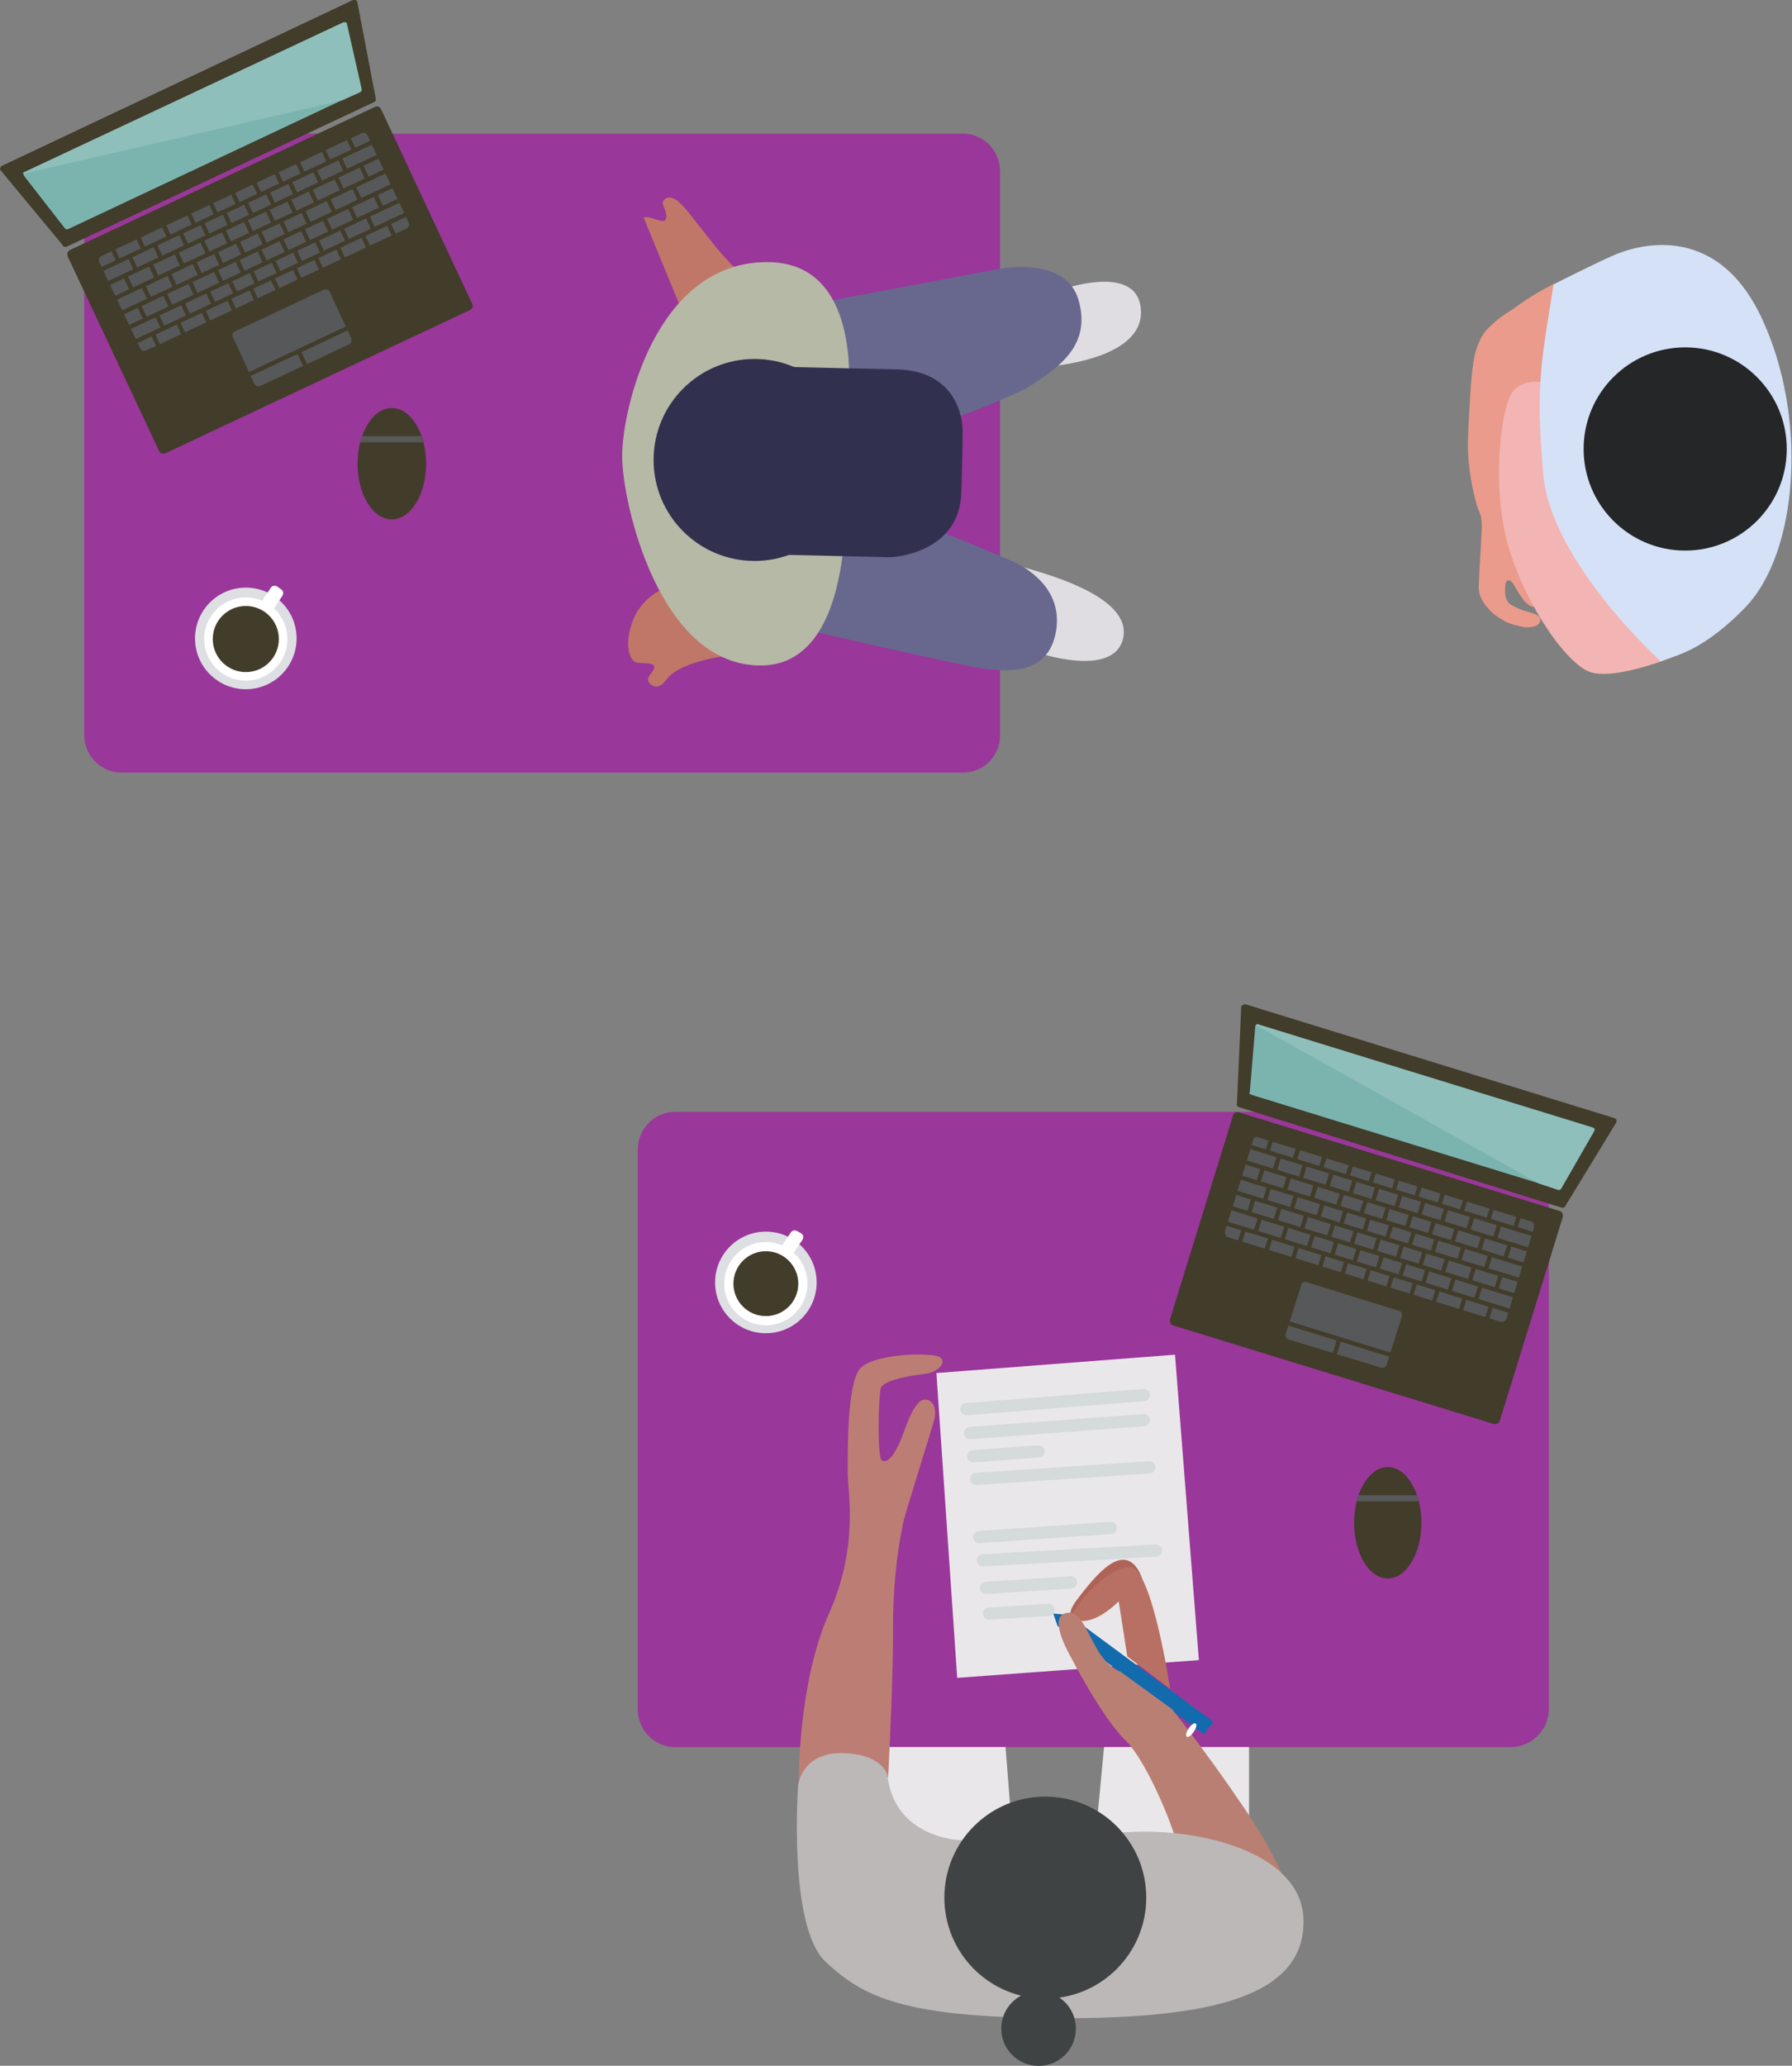 <?xml version="1.0" encoding="utf-8"?>
<!-- Generator: Adobe Illustrator 24.3.0, SVG Export Plug-In . SVG Version: 6.00 Build 0)  -->
<svg version="1.1" id="Ebene_1" xmlns="http://www.w3.org/2000/svg" xmlns:xlink="http://www.w3.org/1999/xlink" x="0px" y="0px"
	 viewBox="0 0 292.9 337.5" style="enable-background:new 0 0 292.9 337.5;" xml:space="preserve">
<rect x="0" y="0" width="292.9" height="337.5" fill="#808080" stroke="none"/>
<style type="text/css">
	.st0{fill:#9A379A;}
	.st1{fill:#DEDFE3;}
	.st2{fill:#FFFFFF;}
	.st3{fill:#423C2A;}
	.st4{fill:#565859;}
	.st5{fill:#7BB4AF;}
	.st6{fill:#8FBFBB;}
	.st7{fill:#EAE7EA;}
	.st8{fill:#BC7E74;}
	.st9{fill:#126BAC;}
	.st10{fill:#AF6358;}
	.st11{fill:#B87064;}
	.st12{fill:#BA7F73;}
	.st13{fill:#BCB8B8;}
	.st14{fill:#3F4344;}
	.st15{fill:none;stroke:#D5DADB;stroke-width:2;stroke-linecap:round;stroke-linejoin:round;}
	.st16{fill:#EA9B8B;}
	.st17{fill:#F3B5B3;}
	.st18{fill:#D5E1F7;}
	.st19{fill:#242627;}
	.st20{fill:#E0DDE2;}
	.st21{fill:#68688E;}
	.st22{fill:#C17767;}
	.st23{fill:#B6B9A5;}
	.st24{fill:#31314F;}
</style>
<g id="Gruppe_1398" transform="translate(-6157.346 2883.725)">
	<g id="Gruppe_1391" transform="translate(6261.598 -2702.08)">
		<path id="Pfad_1893" class="st0" d="M142.6,103.8H6.3c-3.4,0.1-6.2-2.6-6.3-6V6c0.1-3.4,2.9-6.1,6.3-6h136.3
			c3.4-0.1,6.2,2.6,6.3,6v91.8C148.8,101.1,146,103.8,142.6,103.8C142.6,103.8,142.6,103.8,142.6,103.8z"/>
	</g>
	<g id="Gruppe_1392" transform="translate(6274.225 -2682.704)">
		<circle id="Ellipse_503" class="st1" cx="8.3" cy="8.5" r="8.3"/>
		<circle id="Ellipse_504" class="st2" cx="8.3" cy="8.7" r="6.8"/>
		<circle id="Ellipse_505" class="st3" cx="8.3" cy="8.7" r="5.3"/>
		<path id="Pfad_1894" class="st2" d="M11.6,4.1L11,3.7c-0.3-0.2-0.4-0.6-0.2-1l1.6-2.4c0.2-0.3,0.6-0.4,1-0.2l0.7,0.4
			c0.3,0.2,0.4,0.6,0.2,1L12.6,4C12.4,4.3,12,4.3,11.6,4.1C11.7,4.1,11.7,4.1,11.6,4.1z"/>
	</g>
	<g id="Gruppe_1396" transform="translate(6348.581 -2719.646)">
		<g id="Gruppe_1394" transform="translate(0 17.566)">
			<path id="Pfad_1895" class="st3" d="M11.3,0.1l52.4,16.1c0.4,0.1,0.6,0.6,0.5,1L53.9,50.5c-0.1,0.4-0.6,0.6-1,0.5L0.5,34.9
				c-0.4-0.1-0.6-0.6-0.5-1L10.3,0.6C10.4,0.2,10.8-0.1,11.3,0.1C11.2,0,11.3,0.1,11.3,0.1z"/>
			<path id="Pfad_1896" class="st4" d="M14.5,4.2l44.5,13.7c0.4,0.1,0.6,0.6,0.5,1L55,33.8c-0.1,0.4-0.6,0.6-1,0.5L9.5,20.5
				c-0.4-0.1-0.6-0.6-0.5-1l4.6-14.9C13.7,4.2,14.1,4,14.5,4.2C14.5,4.2,14.5,4.2,14.5,4.2z"/>
			<g id="Gruppe_1393" transform="translate(18.413 27.807)">
				<path id="Pfad_1897" class="st4" d="M3.8,0L19,4.7c0.4,0.1,0.6,0.5,0.5,0.9l-2.5,7.9c-0.1,0.4-0.5,0.6-0.9,0.5L1,9.4
					C0.6,9.3,0.4,8.9,0.5,8.5l2.5-7.9C3,0.2,3.4-0.1,3.8,0C3.8,0,3.8,0,3.8,0z"/>
				
					<rect id="Rechteck_1911" x="8.9" y="-0.2" transform="matrix(0.295 -0.956 0.956 0.295 -2.397 15.405)" class="st3" width="0.7" height="19.1"/>
				
					<rect id="Rechteck_1912" x="7.3" y="10.4" transform="matrix(0.295 -0.956 0.956 0.295 -4.065 16.033)" class="st3" width="3" height="0.7"/>
			</g>
			
				<rect id="Rechteck_1913" x="32" y="0.4" transform="matrix(0.295 -0.956 0.956 0.295 -1.433 48.828)" class="st3" width="0.7" height="49.9"/>
			
				<rect id="Rechteck_1914" x="32.8" y="-2.1" transform="matrix(0.295 -0.956 0.956 0.295 1.513 47.812)" class="st3" width="0.7" height="49.9"/>
			
				<rect id="Rechteck_1915" x="33.6" y="-4.6" transform="matrix(0.295 -0.956 0.956 0.295 4.459 46.797)" class="st3" width="0.7" height="49.9"/>
			
				<rect id="Rechteck_1916" x="34.4" y="-7" transform="matrix(0.295 -0.956 0.956 0.295 7.342 45.804)" class="st3" width="0.7" height="49.9"/>
			
				<rect id="Rechteck_1917" x="35.1" y="-9.5" transform="matrix(0.295 -0.956 0.956 0.295 10.266 44.725)" class="st3" width="0.7" height="49.9"/>
			
				<rect id="Rechteck_1918" x="35.9" y="-12.1" transform="matrix(0.295 -0.956 0.956 0.295 13.212 43.71)" class="st3" width="0.7" height="49.9"/>
			
				<rect id="Rechteck_1919" x="10.5" y="20" transform="matrix(0.295 -0.956 0.956 0.295 -11.206 25.561)" class="st3" width="2.4" height="0.7"/>
			
				<rect id="Rechteck_1920" x="12" y="15.1" transform="matrix(0.295 -0.956 0.956 0.295 -5.399 23.489)" class="st3" width="2.4" height="0.7"/>
			
				<rect id="Rechteck_1921" x="13.6" y="10.1" transform="matrix(0.295 -0.956 0.956 0.295 0.43 21.481)" class="st3" width="2.4" height="0.7"/>
			
				<rect id="Rechteck_1922" x="15.1" y="5.1" transform="matrix(0.295 -0.956 0.956 0.295 6.237 19.41)" class="st3" width="2.4" height="0.7"/>
			
				<rect id="Rechteck_1923" x="16.2" y="8.2" transform="matrix(0.295 -0.956 0.956 0.295 4.127 22.644)" class="st3" width="2.4" height="0.7"/>
			
				<rect id="Rechteck_1924" x="14.6" y="13.1" transform="matrix(0.295 -0.956 0.956 0.295 -1.702 24.652)" class="st3" width="2.4" height="0.7"/>
			
				<rect id="Rechteck_1925" x="13.1" y="18.1" transform="matrix(0.295 -0.956 0.956 0.295 -7.509 26.723)" class="st3" width="2.4" height="0.7"/>
			
				<rect id="Rechteck_1926" x="14.8" y="21.4" transform="matrix(0.295 -0.956 0.956 0.295 -9.462 30.622)" class="st3" width="2.4" height="0.7"/>
			
				<rect id="Rechteck_1927" x="16.4" y="16.4" transform="matrix(0.295 -0.956 0.956 0.295 -3.632 28.613)" class="st3" width="2.4" height="0.7"/>
			
				<rect id="Rechteck_1928" x="17.9" y="11.4" transform="matrix(0.295 -0.956 0.956 0.295 2.237 26.519)" class="st3" width="2.4" height="0.7"/>
			
				<rect id="Rechteck_1929" x="19.4" y="6.5" transform="matrix(0.295 -0.956 0.956 0.295 8.067 24.511)" class="st3" width="2.4" height="0.7"/>
			
				<rect id="Rechteck_1930" x="17.9" y="11.4" transform="matrix(0.295 -0.956 0.956 0.295 2.237 26.519)" class="st3" width="2.4" height="0.7"/>
			
				<rect id="Rechteck_1931" x="19.4" y="6.5" transform="matrix(0.295 -0.956 0.956 0.295 8.067 24.511)" class="st3" width="2.4" height="0.7"/>
			
				<rect id="Rechteck_1932" x="20.5" y="9.5" transform="matrix(0.295 -0.956 0.956 0.295 5.87 27.705)" class="st3" width="2.4" height="0.7"/>
			
				<rect id="Rechteck_1933" x="19" y="14.5" transform="matrix(0.295 -0.956 0.956 0.295 6.372607e-02 29.776)" class="st3" width="2.4" height="0.7"/>
			
				<rect id="Rechteck_1934" x="17.4" y="19.5" transform="matrix(0.295 -0.956 0.956 0.295 -5.766 31.785)" class="st3" width="2.4" height="0.7"/>
			
				<rect id="Rechteck_1935" x="19.2" y="22.7" transform="matrix(0.295 -0.956 0.956 0.295 -7.634 35.724)" class="st3" width="2.4" height="0.7"/>
			
				<rect id="Rechteck_1936" x="20.7" y="17.7" transform="matrix(0.295 -0.956 0.956 0.295 -1.804 33.715)" class="st3" width="2.4" height="0.7"/>
			
				<rect id="Rechteck_1937" x="22.2" y="12.8" transform="matrix(0.295 -0.956 0.956 0.295 4.003 31.644)" class="st3" width="2.4" height="0.7"/>
			
				<rect id="Rechteck_1938" x="23.8" y="7.8" transform="matrix(0.295 -0.956 0.956 0.295 9.832 29.635)" class="st3" width="2.4" height="0.7"/>
			
				<rect id="Rechteck_1939" x="22.2" y="12.8" transform="matrix(0.295 -0.956 0.956 0.295 4.003 31.644)" class="st3" width="2.4" height="0.7"/>
			
				<rect id="Rechteck_1940" x="23.8" y="7.8" transform="matrix(0.295 -0.956 0.956 0.295 9.832 29.635)" class="st3" width="2.4" height="0.7"/>
			
				<rect id="Rechteck_1941" x="24.9" y="10.8" transform="matrix(0.295 -0.956 0.956 0.295 7.699 32.807)" class="st3" width="2.4" height="0.7"/>
			
				<rect id="Rechteck_1942" x="23.4" y="15.8" transform="matrix(0.295 -0.956 0.956 0.295 1.892 34.878)" class="st3" width="2.4" height="0.7"/>
			
				<rect id="Rechteck_1943" x="21.8" y="20.8" transform="matrix(0.295 -0.956 0.956 0.295 -3.999 36.908)" class="st3" width="2.4" height="0.7"/>
			
				<rect id="Rechteck_1944" x="23.5" y="24.1" transform="matrix(0.295 -0.956 0.956 0.295 -5.867 40.847)" class="st3" width="2.4" height="0.7"/>
			
				<rect id="Rechteck_1945" x="25.1" y="19.1" transform="matrix(0.295 -0.956 0.956 0.295 -3.815386e-02 38.838)" class="st3" width="2.4" height="0.7"/>
			
				<rect id="Rechteck_1946" x="26.6" y="14.1" transform="matrix(0.295 -0.956 0.956 0.295 5.769 36.767)" class="st3" width="2.4" height="0.7"/>
			
				<rect id="Rechteck_1947" x="28.2" y="9.1" transform="matrix(0.295 -0.956 0.956 0.295 11.66 34.736)" class="st3" width="2.4" height="0.7"/>
			
				<rect id="Rechteck_1948" x="28.6" y="12" transform="matrix(0.295 -0.956 0.956 0.295 9.222 37.225)" class="st3" width="2.4" height="0.7"/>
			
				<rect id="Rechteck_1949" x="27.1" y="17" transform="matrix(0.295 -0.956 0.956 0.295 3.393 39.234)" class="st3" width="2.4" height="0.7"/>
			
				<rect id="Rechteck_1950" x="25.6" y="22" transform="matrix(0.295 -0.956 0.956 0.295 -2.413 41.305)" class="st3" width="2.4" height="0.7"/>
			
				<rect id="Rechteck_1951" x="27.3" y="25.2" transform="matrix(0.295 -0.956 0.956 0.295 -4.345 45.266)" class="st3" width="2.4" height="0.7"/>
			
				<rect id="Rechteck_1952" x="28.8" y="20.2" transform="matrix(0.295 -0.956 0.956 0.295 1.526 43.173)" class="st3" width="2.4" height="0.7"/>
			
				<rect id="Rechteck_1953" x="30.4" y="15.3" transform="matrix(0.295 -0.956 0.956 0.295 7.354 41.164)" class="st3" width="2.4" height="0.7"/>
			
				<rect id="Rechteck_1954" x="31.9" y="10.3" transform="matrix(0.295 -0.956 0.956 0.295 13.161 39.093)" class="st3" width="2.4" height="0.7"/>
			
				<rect id="Rechteck_1955" x="32.3" y="13.1" transform="matrix(0.295 -0.956 0.956 0.295 10.786 41.558)" class="st3" width="2.4" height="0.7"/>
			
				<rect id="Rechteck_1956" x="30.8" y="18.2" transform="matrix(0.295 -0.956 0.956 0.295 4.916 43.652)" class="st3" width="2.4" height="0.7"/>
			
				<rect id="Rechteck_1957" x="29.3" y="23.1" transform="matrix(0.295 -0.956 0.956 0.295 -0.913 45.66)" class="st3" width="2.4" height="0.7"/>
			
				<rect id="Rechteck_1958" x="31" y="26.3" transform="matrix(0.295 -0.956 0.956 0.295 -2.78 49.6)" class="st3" width="2.4" height="0.7"/>
			
				<rect id="Rechteck_1959" x="32.6" y="21.4" transform="matrix(0.295 -0.956 0.956 0.295 3.049 47.591)" class="st3" width="2.4" height="0.7"/>
			
				<rect id="Rechteck_1960" x="34.1" y="16.4" transform="matrix(0.295 -0.956 0.956 0.295 8.855 45.52)" class="st3" width="2.4" height="0.7"/>
			
				<rect id="Rechteck_1961" x="35.6" y="11.5" transform="matrix(0.295 -0.956 0.956 0.295 14.684 43.512)" class="st3" width="2.4" height="0.7"/>
			
				<rect id="Rechteck_1962" x="36.1" y="14.3" transform="matrix(0.295 -0.956 0.956 0.295 12.309 45.978)" class="st3" width="2.4" height="0.7"/>
			
				<rect id="Rechteck_1963" x="34.5" y="19.3" transform="matrix(0.295 -0.956 0.956 0.295 6.48 47.987)" class="st3" width="2.4" height="0.7"/>
			
				<rect id="Rechteck_1964" x="33" y="24.3" transform="matrix(0.295 -0.956 0.956 0.295 0.61 50.08)" class="st3" width="2.4" height="0.7"/>
			
				<rect id="Rechteck_1965" x="34.7" y="27.5" transform="matrix(0.295 -0.956 0.956 0.295 -1.279 53.956)" class="st3" width="2.4" height="0.7"/>
			
				<rect id="Rechteck_1966" x="36.3" y="22.6" transform="matrix(0.295 -0.956 0.956 0.295 4.55 51.947)" class="st3" width="2.4" height="0.7"/>
			
				<rect id="Rechteck_1967" x="37.8" y="17.6" transform="matrix(0.295 -0.956 0.956 0.295 10.378 49.94)" class="st3" width="2.4" height="0.7"/>
			
				<rect id="Rechteck_1968" x="39.3" y="12.6" transform="matrix(0.295 -0.956 0.956 0.295 16.248 47.846)" class="st3" width="2.4" height="0.7"/>
			
				<rect id="Rechteck_1969" x="39.8" y="15.5" transform="matrix(0.295 -0.956 0.956 0.295 13.81 50.334)" class="st3" width="2.4" height="0.7"/>
			
				<rect id="Rechteck_1970" x="38.3" y="20.4" transform="matrix(0.295 -0.956 0.956 0.295 8.003 52.405)" class="st3" width="2.4" height="0.7"/>
			
				<rect id="Rechteck_1971" x="36.7" y="25.4" transform="matrix(0.295 -0.956 0.956 0.295 2.174 54.413)" class="st3" width="2.4" height="0.7"/>
			
				<rect id="Rechteck_1972" x="38.5" y="28.7" transform="matrix(0.295 -0.956 0.956 0.295 0.243 58.375)" class="st3" width="2.4" height="0.7"/>
			
				<rect id="Rechteck_1973" x="40" y="23.7" transform="matrix(0.295 -0.956 0.956 0.295 6.113 56.281)" class="st3" width="2.4" height="0.7"/>
			
				<rect id="Rechteck_1974" x="41.5" y="18.7" transform="matrix(0.295 -0.956 0.956 0.295 11.942 54.273)" class="st3" width="2.4" height="0.7"/>
			
				<rect id="Rechteck_1975" x="43.1" y="13.8" transform="matrix(0.295 -0.956 0.956 0.295 17.771 52.265)" class="st3" width="2.4" height="0.7"/>
			
				<rect id="Rechteck_1976" x="43.6" y="16.6" transform="matrix(0.295 -0.956 0.956 0.295 15.396 54.731)" class="st3" width="2.4" height="0.7"/>
			
				<rect id="Rechteck_1977" x="42" y="21.6" transform="matrix(0.295 -0.956 0.956 0.295 9.504 56.761)" class="st3" width="2.4" height="0.7"/>
			
				<rect id="Rechteck_1978" x="40.4" y="26.6" transform="matrix(0.295 -0.956 0.956 0.295 3.675 58.77)" class="st3" width="2.4" height="0.7"/>
			
				<rect id="Rechteck_1979" x="42.2" y="29.8" transform="matrix(0.295 -0.956 0.956 0.295 1.807 62.709)" class="st3" width="2.4" height="0.7"/>
			
				<rect id="Rechteck_1980" x="43.7" y="24.8" transform="matrix(0.295 -0.956 0.956 0.295 7.636 60.7)" class="st3" width="2.4" height="0.7"/>
			
				<rect id="Rechteck_1981" x="45.2" y="19.9" transform="matrix(0.295 -0.956 0.956 0.295 13.443 58.629)" class="st3" width="2.4" height="0.7"/>
			
				<rect id="Rechteck_1982" x="46.8" y="14.9" transform="matrix(0.295 -0.956 0.956 0.295 19.271 56.62)" class="st3" width="2.4" height="0.7"/>
			
				<rect id="Rechteck_1983" x="47.9" y="17.9" transform="matrix(0.295 -0.956 0.956 0.295 17.14 59.792)" class="st3" width="2.4" height="0.7"/>
			
				<rect id="Rechteck_1984" x="46.4" y="22.9" transform="matrix(0.295 -0.956 0.956 0.295 11.333 61.863)" class="st3" width="2.4" height="0.7"/>
			
				<rect id="Rechteck_1985" x="44.8" y="27.9" transform="matrix(0.295 -0.956 0.956 0.295 5.441 63.893)" class="st3" width="2.4" height="0.7"/>
			
				<rect id="Rechteck_1986" x="46.5" y="31.2" transform="matrix(0.295 -0.956 0.956 0.295 3.574 67.832)" class="st3" width="2.4" height="0.7"/>
			
				<rect id="Rechteck_1987" x="48.1" y="26.2" transform="matrix(0.295 -0.956 0.956 0.295 9.402 65.824)" class="st3" width="2.4" height="0.7"/>
			
				<rect id="Rechteck_1988" x="49.6" y="21.2" transform="matrix(0.295 -0.956 0.956 0.295 15.272 63.731)" class="st3" width="2.4" height="0.7"/>
			
				<rect id="Rechteck_1989" x="51.2" y="16.2" transform="matrix(0.295 -0.956 0.956 0.295 21.101 61.721)" class="st3" width="2.4" height="0.7"/>
			
				<rect id="Rechteck_1990" x="52.2" y="19.3" transform="matrix(0.295 -0.956 0.956 0.295 18.905 64.915)" class="st3" width="2.4" height="0.7"/>
			
				<rect id="Rechteck_1991" x="50.7" y="24.3" transform="matrix(0.295 -0.956 0.956 0.295 13.098 66.987)" class="st3" width="2.4" height="0.7"/>
			
				<rect id="Rechteck_1992" x="49.2" y="29.2" transform="matrix(0.295 -0.956 0.956 0.295 7.27 68.995)" class="st3" width="2.4" height="0.7"/>
			
				<rect id="Rechteck_1993" x="50.9" y="32.5" transform="matrix(0.295 -0.956 0.956 0.295 5.339 72.957)" class="st3" width="2.4" height="0.7"/>
			
				<rect id="Rechteck_1994" x="52.5" y="27.5" transform="matrix(0.295 -0.956 0.956 0.295 11.231 70.927)" class="st3" width="2.4" height="0.7"/>
			
				<rect id="Rechteck_1995" x="54" y="22.5" transform="matrix(0.295 -0.956 0.956 0.295 17.038 68.855)" class="st3" width="2.4" height="0.7"/>
			
				<rect id="Rechteck_1996" x="55.5" y="17.6" transform="matrix(0.295 -0.956 0.956 0.295 22.866 66.846)" class="st3" width="2.4" height="0.7"/>
		</g>
		<g id="Gruppe_1395" transform="translate(10.85)">
			<path id="Pfad_1898" class="st3" d="M1.5,0l60.3,18.6c0.3,0.1,0.4,0.4,0.3,0.7c0,0,0,0,0,0l-8.3,13.6c-0.1,0.3-0.4,0.4-0.7,0.3
				c0,0,0,0,0,0L0.4,16.8c-0.3-0.1-0.4-0.4-0.3-0.7c0,0,0,0,0,0L0.8,0.3C1,0.1,1.2,0,1.5,0z"/>
			<path id="Pfad_1899" class="st5" d="M3.6,3.3l54.6,16.8c0.3,0.1,0.5,0.3,0.3,0.5l-5.4,9.4c-0.1,0.2-0.3,0.3-0.6,0.2l-50-15.4
				c-0.3-0.1-0.5-0.3-0.3-0.5L3.1,3.5C3.2,3.3,3.4,3.2,3.6,3.3z"/>
			<path id="Pfad_1900" class="st6" d="M49.5,29.3l3,1c0.3,0.1,0.5,0,0.6-0.2l5.4-9.4c0.1-0.2-0.1-0.4-0.3-0.5L3.6,3.3
				c-0.1-0.1-0.3,0-0.4,0.1L49.5,29.3z"/>
		</g>
	</g>
	<path id="Pfad_1901" class="st7" d="M6323-2581.8l-1.3-16.5H6301l-0.5,13.7l4.7,7L6323-2581.8z"/>
	<path id="Pfad_1902" class="st7" d="M6336.1-2581.7c0.2-0.2,1.7-16.6,1.7-16.6h23.7v23.2L6336.1-2581.7z"/>
	<path id="Pfad_1903" class="st7" d="M6313.8-2609.6l39.5-2.9l-3.9-49.9l-39,3L6313.8-2609.6z"/>
	<path id="Pfad_1904" class="st8" d="M6287.9-2592.8c0,0-0.1-16,4.9-27.2s3.1-19.9,3.1-23.2s-0.1-14.5,2-16.9s10.4-2.6,12.5-2.1
		s0.6,2.6-1.7,2.9s-7,1-7.4,2.4s-0.6,11.4,0.2,11.8s2-0.3,3.7-5s2.8-5.2,3.8-4.9s1.4,1.7,1.1,3s-4.5,14.5-5.1,16.9
		c-1.2,5.7-1.7,11.5-1.7,17.4c0.1,6.5-0.7,23.4-0.8,24.3L6287.9-2592.8z"/>
	<path id="Pfad_1905" class="st9" d="M6354.1-2600.4l-23.9-17.7l-0.7-2l2.5,0.2l23.7,17.5L6354.1-2600.4z"/>
	<path id="Pfad_1906" class="st10" d="M6332.6-2619.4c0,0-1.1-0.5,0.8-3s5-6.5,7.5-6.5s3.3,3.7,3.3,3.7l-6.6,1.6L6332.6-2619.4z"/>
	<path id="Pfad_1907" class="st11" d="M6348.6-2607.8c0,0-2.9-19.6-6.5-19.9s-10.1,7.2-9.4,8.2s3.6,1.2,7.5-2.6l1.4,9L6348.6-2607.8
		z"/>
	<path id="Pfad_1908" class="st12" d="M6369.5-2571c0,0-2-7.3-8.7-17.2s-11.9-16.3-11.9-16.3l-8.4-6.1c0,0-2.1-0.6-3.9-3.8
		s-2.9-6.6-5.3-5.7s0.7,6.4,0.7,6.4s5.3,10.4,9.2,14.2s8.5,15.7,8.7,17.9L6369.5-2571z"/>
	<path id="Pfad_1909" class="st13" d="M6314.1-2583.1c0,0-10.6-0.4-11.7-10.6c0,0-0.8-3.5-7.4-3.6s-7.2,5.2-7.2,5.2
		s-1.7,23.1,4.5,28.9s12.8,9.1,38.1,9.2s39.7-3.7,40-15.4c0.4-11.6-16.9-15.7-28.5-15L6314.1-2583.1z"/>
	<circle id="Ellipse_506" class="st14" cx="6328.2" cy="-2573.7" r="16.5"/>
	
		<ellipse id="Ellipse_507" transform="matrix(0.559 -0.829 0.829 0.559 4956.36 4121.301)" class="st2" cx="6354.8" cy="-2601.5" rx="1.3" ry="0.5"/>
	<line id="Linie_50" class="st15" x1="6315.3" y1="-2653.5" x2="6344.3" y2="-2655.8"/>
	<line id="Linie_51" class="st15" x1="6315.9" y1="-2649.6" x2="6344.3" y2="-2651.7"/>
	<line id="Linie_52" class="st15" x1="6316.4" y1="-2645.8" x2="6327.1" y2="-2646.6"/>
	<line id="Linie_53" class="st15" x1="6316.9" y1="-2642.1" x2="6345.2" y2="-2644"/>
	<line id="Linie_54" class="st15" x1="6317.4" y1="-2632.6" x2="6338.9" y2="-2634.1"/>
	<line id="Linie_55" class="st15" x1="6318" y1="-2628.8" x2="6346.3" y2="-2630.4"/>
	<line id="Linie_56" class="st15" x1="6318.5" y1="-2624.3" x2="6332.4" y2="-2625.2"/>
	<line id="Linie_57" class="st15" x1="6319" y1="-2620.1" x2="6328.7" y2="-2620.7"/>
	<circle id="Ellipse_508" class="st14" cx="6327.1" cy="-2552.3" r="6.1"/>
	<g id="Gruppe_1397" transform="translate(6378.674 -2644.039)">
		<ellipse id="Ellipse_509" class="st3" cx="5.5" cy="9.1" rx="5.5" ry="9.1"/>
		<path id="Pfad_1910" class="st4" d="M0.4,5.6h10.2c-0.1-0.4-0.2-0.7-0.3-1H0.7C0.6,4.9,0.5,5.2,0.4,5.6z"/>
	</g>
</g>
<g id="Gruppe_1409" transform="translate(-2564.958 -6268.648) rotate(90)">
	<path id="Pfad_1927" class="st16" d="M6348.4-2821c-1.6,1.4-4,1.3-6.2,1.2c-8-0.5-16.1-1.2-24.1-0.6c-1.1,0.1-2.1,1-3.1,1.4
		c1.2,2.4,2.6,4.7,4.2,6.8c0.9,1.6,2.1,3.1,3.5,4.4c2.4,1.9,5.5,2.1,8.5,2.4c3,0.2,6,0.4,9,0.5c2.7,0.1,5.3-0.2,7.9-0.7
		c1.1-0.2,2.2-0.5,3.3-0.8c0.6-0.2,1.1-0.5,1.6-0.6c1-0.2,2-0.2,2.9-0.1c2.5,0.1,5,0.3,7.5,0.4c0.9,0.1,1.8,0.1,2.6-0.2
		c0.7-0.3,1.3-0.6,1.8-1.1c0.9-0.7,1.6-1.6,2.1-2.5c0.5-0.8,0.8-1.7,1-2.7c0.2-0.6,0.3-1.2,0.2-1.9c-0.1-0.6-0.2-1.5-1.1-1.6
		s-1.1,1.1-1.4,2c-0.2,0.9-0.6,1.8-1.1,2.7c-0.7,1.1-1.9,1.1-3.2,1c-0.2,0-0.5-0.1-0.7-0.2c-0.2-0.2-0.2-0.6,0.1-0.8
		c0.2-0.2,0.4-0.4,0.7-0.5c0.7-0.4,1.4-0.8,2-1.3c0.5-0.3,0.9-0.7,1.2-1.2c0.3-0.5,0.3-1.2-0.1-1.6c-2.5-2.9-7.5-1.4-11-2.5
		c-1.2-0.3-2.3-0.8-3.5-1.1c-0.8-0.2-1.6-0.2-2.4-0.3l-2.4-0.2c-0.1,0-0.1,0-0.1,0.1C6348.4-2820.8,6348.4-2820.9,6348.4-2821z"/>
	<path id="Pfad_1928" class="st17" d="M6375.4-2839.9c0,0,4.8,11.2,2.9,15.4s-12.4,11.1-21.9,13.4s-22,0.7-24-1.3s-1.4-5-0.9-5.5"/>
	<path id="Pfad_1929" class="st18" d="M6315.1-2818.9c0,0-3.2-6.3-4.7-9.7s-6-16.7,10.2-24.3s38.2-6,47.2,2.6
		c4.7,4.5,6.9,8.4,7.8,10.9c0.8,2.3,1.1,3,1.1,3s-16.2,17.9-30.5,19.2C6331.8-2816,6328.6-2816.7,6315.1-2818.9z"/>
	<circle id="Ellipse_517" class="st19" cx="6342" cy="-2840.4" r="16.6"/>
</g>
<g id="Gruppe_1442" transform="translate(-7084.336 2630.15)">
	<g id="Gruppe_1432" transform="translate(7098.095 -2608.322)">
		<path id="Pfad_1975" class="st0" d="M143.4,104.4H6.3c-3.4,0.1-6.2-2.6-6.3-6V6C0.1,2.6,2.9,0,6.3,0h137.1c3.4-0.1,6.2,2.6,6.3,6
			v92.3C149.7,101.8,146.9,104.5,143.4,104.4C143.5,104.4,143.5,104.4,143.4,104.4z"/>
	</g>
	<g id="Gruppe_1435" transform="translate(7186.025 -2597.828)">
		<g id="Gruppe_1433">
			<path id="Pfad_1977" class="st20" d="M67.6,74.2c0,0,12.8,4.5,14.3-2.3c1.4-6.8-12.5-10.6-19.2-12.3L67.6,74.2z"/>
			<path id="Pfad_1978" class="st20" d="M69.1,27.6c0,0,16-0.9,15.7-9.1s-13.3-3.4-13.3-3.4L69.1,27.6z"/>
			<path id="Pfad_1979" class="st21" d="M29.8,70.5c0,0,27.6,6.4,29.8,6.5s9.6,1.5,11.2-5.6c1.6-7.2-4.4-10.7-6.3-11.7
				s-34.3-14-34.3-14L29.8,70.5z"/>
			<path id="Pfad_1980" class="st21" d="M37.2,42.2c0,0,25.1-8.6,29.7-11.6s9.8-6.6,7.7-13.9s-12.9-5.1-12.9-5.1l-35.1,6.6
				L37.2,42.2z"/>
			<path id="Pfad_1981" class="st22" d="M3.5,3.2c1.1-0.4,3.5,1.4,3.7,0.1s-1-2.3-0.4-2.9c0.6-0.7,1.8-1,4.3,2.3
				c3.9,4.9,7.2,9.6,10.6,11L9.3,17.3"/>
			<path id="Pfad_1982" class="st22" d="M6.7,63.9c-2.3,1-4.1,2.9-5,5.3c-1.4,3.8-0.5,6.4,0.6,6.7s4.1-0.3,2.5,1.7
				c-0.4,0.5-1,1.2-0.1,1.9c1,0.8,1.9,0.1,2.7-1c2.4-2.9,9.9-3.7,10.7-3.9L6.7,63.9z"/>
			<path id="Pfad_1983" class="st23" d="M36.3,43.1c0,0,3.3,33.1-13.5,33.3S0,49.7,0,42.2s5.4-31.7,23.7-31.7s12.6,28.9,12.6,28.9"
				/>
		</g>
		<g id="Gruppe_1434" transform="translate(5.139 26.325)">
			<circle id="Ellipse_532" class="st24" cx="16.5" cy="16.5" r="16.5"/>
			<path id="Pfad_1984" class="st24" d="M17.4,31.9l21.3,0.5c0,0,11.3-0.4,11.6-10.6s0.2-10.2,0.2-10.2S50.7,2,39.8,1.7
				C29.6,1.5,18.2,1.2,18.2,1.2L17.4,31.9z"/>
		</g>
	</g>
	<g id="Gruppe_1436" transform="translate(7116.213 -2534.446)">
		<circle id="Ellipse_533" class="st1" cx="8.3" cy="8.6" r="8.3"/>
		<circle id="Ellipse_534" class="st2" cx="8.3" cy="8.7" r="6.8"/>
		<circle id="Ellipse_535" class="st3" cx="8.3" cy="8.7" r="5.4"/>
		<path id="Pfad_1985" class="st2" d="M11.7,4.1L11,3.7c-0.3-0.2-0.4-0.6-0.2-1l1.6-2.4c0.2-0.3,0.6-0.4,1-0.2l0.7,0.5
			c0.3,0.2,0.4,0.6,0.2,1L12.7,4C12.5,4.3,12,4.4,11.7,4.1C11.7,4.2,11.7,4.2,11.7,4.1z"/>
	</g>
	<g id="Gruppe_1440" transform="translate(7084.336 -2630.15)">
		<g id="Gruppe_1438" transform="translate(10.996 17.363)">
			<path id="Pfad_1986" class="st3" d="M0.4,23.5L50.3,0.1c0.4-0.2,0.8,0,1,0.4l14.9,31.8c0.2,0.4,0,0.8-0.4,1L16,56.7
				c-0.4,0.2-0.8,0-1-0.4L0.1,24.6C-0.1,24.2,0,23.7,0.4,23.5C0.4,23.5,0.4,23.5,0.4,23.5z"/>
			<path id="Pfad_1987" class="st4" d="M5.7,24.4l42.4-20c0.4-0.2,0.8,0,1,0.4L55.8,19c0.2,0.4,0,0.8-0.4,1L12.9,39.9
				c-0.4,0.2-0.8,0-1-0.4L5.2,25.4C5.1,25,5.2,24.6,5.7,24.4C5.6,24.4,5.6,24.4,5.7,24.4z"/>
			<g id="Gruppe_1437" transform="translate(26.996 29.882)">
				<path id="Pfad_1988" class="st4" d="M0.4,6.9l14.5-6.8c0.4-0.2,0.8,0,1,0.3L19.4,8c0.2,0.4,0,0.8-0.3,1L4.6,15.8
					c-0.4,0.2-0.8,0-1-0.3L0.1,7.9C-0.1,7.5,0,7.1,0.4,6.9C0.4,6.9,0.4,6.9,0.4,6.9z"/>
				
					<rect id="Rechteck_2255" x="1.1" y="9.8" transform="matrix(0.905 -0.425 0.425 0.905 -3.294 5.529)" class="st3" width="19.2" height="0.7"/>
				
					<rect id="Rechteck_2256" x="11.1" y="10" transform="matrix(0.905 -0.425 0.425 0.905 -3.804 5.946)" class="st3" width="0.7" height="3.1"/>
			</g>
			
				<rect id="Rechteck_2257" x="8.2" y="27.7" transform="matrix(0.905 -0.425 0.425 0.905 -8.788 16.823)" class="st3" width="50.2" height="0.7"/>
			
				<rect id="Rechteck_2258" x="7.1" y="25.4" transform="matrix(0.905 -0.425 0.425 0.905 -7.875 16.123)" class="st3" width="50.2" height="0.7"/>
			
				<rect id="Rechteck_2259" x="6" y="23" transform="matrix(0.905 -0.425 0.425 0.905 -6.962 15.423)" class="st3" width="50.2" height="0.7"/>
			
				<rect id="Rechteck_2260" x="4.9" y="20.6" transform="matrix(0.905 -0.425 0.425 0.905 -6.069 14.737)" class="st3" width="50.2" height="0.7"/>
			
				<rect id="Rechteck_2261" x="3.7" y="18.2" transform="matrix(0.905 -0.425 0.425 0.905 -5.171 14.018)" class="st3" width="50.2" height="0.7"/>
			
				<rect id="Rechteck_2262" x="2.6" y="15.9" transform="matrix(0.905 -0.425 0.425 0.905 -4.258 13.318)" class="st3" width="50.2" height="0.7"/>
			
				<rect id="Rechteck_2263" x="14.2" y="37.1" transform="matrix(0.905 -0.425 0.425 0.905 -14.933 9.824)" class="st3" width="0.7" height="2.4"/>
			
				<rect id="Rechteck_2264" x="11.9" y="32.4" transform="matrix(0.905 -0.425 0.425 0.905 -13.142 8.419)" class="st3" width="0.7" height="2.4"/>
			
				<rect id="Rechteck_2265" x="9.7" y="27.7" transform="matrix(0.905 -0.425 0.425 0.905 -11.335 7.034)" class="st3" width="0.7" height="2.4"/>
			
				<rect id="Rechteck_2266" x="7.5" y="23" transform="matrix(0.905 -0.425 0.425 0.905 -9.544 5.628)" class="st3" width="0.7" height="2.4"/>
			
				<rect id="Rechteck_2267" x="10.4" y="24.5" transform="matrix(0.905 -0.425 0.425 0.905 -9.905 7.008)" class="st3" width="0.7" height="2.4"/>
			
				<rect id="Rechteck_2268" x="12.6" y="29.2" transform="matrix(0.905 -0.425 0.425 0.905 -11.711 8.394)" class="st3" width="0.7" height="2.4"/>
			
				<rect id="Rechteck_2269" x="14.8" y="33.9" transform="matrix(0.905 -0.425 0.425 0.905 -13.503 9.799)" class="st3" width="0.7" height="2.4"/>
			
				<rect id="Rechteck_2270" x="18.3" y="35.2" transform="matrix(0.905 -0.425 0.425 0.905 -13.73 11.393)" class="st3" width="0.7" height="2.4"/>
			
				<rect id="Rechteck_2271" x="16.1" y="30.5" transform="matrix(0.905 -0.425 0.425 0.905 -11.924 10.007)" class="st3" width="0.7" height="2.4"/>
			
				<rect id="Rechteck_2272" x="13.8" y="25.7" transform="matrix(0.905 -0.425 0.425 0.905 -10.113 8.587)" class="st3" width="0.7" height="2.4"/>
			
				<rect id="Rechteck_2273" x="11.6" y="21" transform="matrix(0.905 -0.425 0.425 0.905 -8.307 7.202)" class="st3" width="0.7" height="2.4"/>
			
				<rect id="Rechteck_2274" x="13.8" y="25.7" transform="matrix(0.905 -0.425 0.425 0.905 -10.113 8.587)" class="st3" width="0.7" height="2.4"/>
			
				<rect id="Rechteck_2275" x="11.6" y="21" transform="matrix(0.905 -0.425 0.425 0.905 -8.307 7.202)" class="st3" width="0.7" height="2.4"/>
			
				<rect id="Rechteck_2276" x="14.5" y="22.6" transform="matrix(0.905 -0.425 0.425 0.905 -8.702 8.577)" class="st3" width="0.7" height="2.4"/>
			
				<rect id="Rechteck_2277" x="16.8" y="27.3" transform="matrix(0.905 -0.425 0.425 0.905 -10.493 9.982)" class="st3" width="0.7" height="2.4"/>
			
				<rect id="Rechteck_2278" x="19" y="32" transform="matrix(0.905 -0.425 0.425 0.905 -12.3 11.367)" class="st3" width="0.7" height="2.4"/>
			
				<rect id="Rechteck_2279" x="22.4" y="33.2" transform="matrix(0.905 -0.425 0.425 0.905 -12.493 12.965)" class="st3" width="0.7" height="2.4"/>
			
				<rect id="Rechteck_2280" x="20.2" y="28.5" transform="matrix(0.905 -0.425 0.425 0.905 -10.687 11.58)" class="st3" width="0.7" height="2.4"/>
			
				<rect id="Rechteck_2281" x="18" y="23.8" transform="matrix(0.905 -0.425 0.425 0.905 -8.895 10.175)" class="st3" width="0.7" height="2.4"/>
			
				<rect id="Rechteck_2282" x="15.8" y="19" transform="matrix(0.905 -0.425 0.425 0.905 -7.089 8.79)" class="st3" width="0.7" height="2.4"/>
			
				<rect id="Rechteck_2283" x="18" y="23.8" transform="matrix(0.905 -0.425 0.425 0.905 -8.895 10.175)" class="st3" width="0.7" height="2.4"/>
			
				<rect id="Rechteck_2284" x="15.8" y="19" transform="matrix(0.905 -0.425 0.425 0.905 -7.089 8.79)" class="st3" width="0.7" height="2.4"/>
			
				<rect id="Rechteck_2285" x="18.7" y="20.6" transform="matrix(0.905 -0.425 0.425 0.905 -7.464 10.15)" class="st3" width="0.7" height="2.4"/>
			
				<rect id="Rechteck_2286" x="20.9" y="25.3" transform="matrix(0.905 -0.425 0.425 0.905 -9.256 11.554)" class="st3" width="0.7" height="2.4"/>
			
				<rect id="Rechteck_2287" x="23.1" y="30.1" transform="matrix(0.905 -0.425 0.425 0.905 -11.082 12.955)" class="st3" width="0.7" height="2.4"/>
			
				<rect id="Rechteck_2288" x="26.6" y="31.3" transform="matrix(0.905 -0.425 0.425 0.905 -11.275 14.553)" class="st3" width="0.7" height="2.4"/>
			
				<rect id="Rechteck_2289" x="24.4" y="26.6" transform="matrix(0.905 -0.425 0.425 0.905 -9.469 13.168)" class="st3" width="0.7" height="2.4"/>
			
				<rect id="Rechteck_2290" x="22.2" y="21.9" transform="matrix(0.905 -0.425 0.425 0.905 -7.677 11.763)" class="st3" width="0.7" height="2.4"/>
			
				<rect id="Rechteck_2291" x="19.9" y="17.1" transform="matrix(0.905 -0.425 0.425 0.905 -5.851 10.363)" class="st3" width="0.7" height="2.4"/>
			
				<rect id="Rechteck_2292" x="22.2" y="18.9" transform="matrix(0.905 -0.425 0.425 0.905 -6.414 11.519)" class="st3" width="0.7" height="2.4"/>
			
				<rect id="Rechteck_2293" x="24.4" y="23.6" transform="matrix(0.905 -0.425 0.425 0.905 -8.221 12.905)" class="st3" width="0.7" height="2.4"/>
			
				<rect id="Rechteck_2294" x="26.7" y="28.4" transform="matrix(0.905 -0.425 0.425 0.905 -10.012 14.31)" class="st3" width="0.7" height="2.4"/>
			
				<rect id="Rechteck_2295" x="30.2" y="29.6" transform="matrix(0.905 -0.425 0.425 0.905 -10.225 15.923)" class="st3" width="0.7" height="2.4"/>
			
				<rect id="Rechteck_2296" x="27.9" y="24.9" transform="matrix(0.905 -0.425 0.425 0.905 -8.414 14.503)" class="st3" width="0.7" height="2.4"/>
			
				<rect id="Rechteck_2297" x="25.7" y="20.1" transform="matrix(0.905 -0.425 0.425 0.905 -6.607 13.117)" class="st3" width="0.7" height="2.4"/>
			
				<rect id="Rechteck_2298" x="23.5" y="15.4" transform="matrix(0.905 -0.425 0.425 0.905 -4.816 11.713)" class="st3" width="0.7" height="2.4"/>
			
				<rect id="Rechteck_2299" x="25.8" y="17.2" transform="matrix(0.905 -0.425 0.425 0.905 -5.36 12.854)" class="st3" width="0.7" height="2.4"/>
			
				<rect id="Rechteck_2300" x="28" y="22" transform="matrix(0.905 -0.425 0.425 0.905 -7.17 14.274)" class="st3" width="0.7" height="2.4"/>
			
				<rect id="Rechteck_2301" x="30.2" y="26.7" transform="matrix(0.905 -0.425 0.425 0.905 -8.977 15.66)" class="st3" width="0.7" height="2.4"/>
			
				<rect id="Rechteck_2302" x="33.7" y="27.9" transform="matrix(0.905 -0.425 0.425 0.905 -9.17 17.258)" class="st3" width="0.7" height="2.4"/>
			
				<rect id="Rechteck_2303" x="31.5" y="23.2" transform="matrix(0.905 -0.425 0.425 0.905 -7.364 15.872)" class="st3" width="0.7" height="2.4"/>
			
				<rect id="Rechteck_2304" x="29.3" y="18.5" transform="matrix(0.905 -0.425 0.425 0.905 -5.572 14.467)" class="st3" width="0.7" height="2.4"/>
			
				<rect id="Rechteck_2305" x="27.1" y="13.8" transform="matrix(0.905 -0.425 0.425 0.905 -3.765 13.082)" class="st3" width="0.7" height="2.4"/>
			
				<rect id="Rechteck_2306" x="29.3" y="15.5" transform="matrix(0.905 -0.425 0.425 0.905 -4.309 14.224)" class="st3" width="0.7" height="2.4"/>
			
				<rect id="Rechteck_2307" x="31.5" y="20.3" transform="matrix(0.905 -0.425 0.425 0.905 -6.116 15.609)" class="st3" width="0.7" height="2.4"/>
			
				<rect id="Rechteck_2308" x="33.8" y="25" transform="matrix(0.905 -0.425 0.425 0.905 -7.926 17.029)" class="st3" width="0.7" height="2.4"/>
			
				<rect id="Rechteck_2309" x="37.3" y="26.3" transform="matrix(0.905 -0.425 0.425 0.905 -8.135 18.608)" class="st3" width="0.7" height="2.4"/>
			
				<rect id="Rechteck_2310" x="35.1" y="21.6" transform="matrix(0.905 -0.425 0.425 0.905 -6.328 17.222)" class="st3" width="0.7" height="2.4"/>
			
				<rect id="Rechteck_2311" x="32.9" y="16.8" transform="matrix(0.905 -0.425 0.425 0.905 -4.522 15.837)" class="st3" width="0.7" height="2.4"/>
			
				<rect id="Rechteck_2312" x="30.6" y="12.1" transform="matrix(0.905 -0.425 0.425 0.905 -2.711 14.417)" class="st3" width="0.7" height="2.4"/>
			
				<rect id="Rechteck_2313" x="32.9" y="13.9" transform="matrix(0.905 -0.425 0.425 0.905 -3.274 15.574)" class="st3" width="0.7" height="2.4"/>
			
				<rect id="Rechteck_2314" x="35.1" y="18.6" transform="matrix(0.905 -0.425 0.425 0.905 -5.065 16.979)" class="st3" width="0.7" height="2.4"/>
			
				<rect id="Rechteck_2315" x="37.3" y="23.3" transform="matrix(0.905 -0.425 0.425 0.905 -6.872 18.364)" class="st3" width="0.7" height="2.4"/>
			
				<rect id="Rechteck_2316" x="40.8" y="24.6" transform="matrix(0.905 -0.425 0.425 0.905 -7.084 19.977)" class="st3" width="0.7" height="2.4"/>
			
				<rect id="Rechteck_2317" x="38.6" y="19.9" transform="matrix(0.905 -0.425 0.425 0.905 -5.274 18.557)" class="st3" width="0.7" height="2.4"/>
			
				<rect id="Rechteck_2318" x="36.4" y="15.1" transform="matrix(0.905 -0.425 0.425 0.905 -3.467 17.172)" class="st3" width="0.7" height="2.4"/>
			
				<rect id="Rechteck_2319" x="34.2" y="10.4" transform="matrix(0.905 -0.425 0.425 0.905 -1.661 15.786)" class="st3" width="0.7" height="2.4"/>
			
				<rect id="Rechteck_2320" x="36.5" y="12.2" transform="matrix(0.905 -0.425 0.425 0.905 -2.204 16.928)" class="st3" width="0.7" height="2.4"/>
			
				<rect id="Rechteck_2321" x="38.7" y="17" transform="matrix(0.905 -0.425 0.425 0.905 -4.03 18.329)" class="st3" width="0.7" height="2.4"/>
			
				<rect id="Rechteck_2322" x="40.9" y="21.7" transform="matrix(0.905 -0.425 0.425 0.905 -5.837 19.714)" class="st3" width="0.7" height="2.4"/>
			
				<rect id="Rechteck_2323" x="44.4" y="22.9" transform="matrix(0.905 -0.425 0.425 0.905 -6.03 21.312)" class="st3" width="0.7" height="2.4"/>
			
				<rect id="Rechteck_2324" x="42.2" y="18.2" transform="matrix(0.905 -0.425 0.425 0.905 -4.223 19.927)" class="st3" width="0.7" height="2.4"/>
			
				<rect id="Rechteck_2325" x="39.9" y="13.5" transform="matrix(0.905 -0.425 0.425 0.905 -2.432 18.522)" class="st3" width="0.7" height="2.4"/>
			
				<rect id="Rechteck_2326" x="37.7" y="8.8" transform="matrix(0.905 -0.425 0.425 0.905 -0.625 17.136)" class="st3" width="0.7" height="2.4"/>
			
				<rect id="Rechteck_2327" x="40.6" y="10.3" transform="matrix(0.905 -0.425 0.425 0.905 -1.001 18.496)" class="st3" width="0.7" height="2.4"/>
			
				<rect id="Rechteck_2328" x="42.8" y="15" transform="matrix(0.905 -0.425 0.425 0.905 -2.793 19.901)" class="st3" width="0.7" height="2.4"/>
			
				<rect id="Rechteck_2329" x="45" y="19.8" transform="matrix(0.905 -0.425 0.425 0.905 -4.619 21.302)" class="st3" width="0.7" height="2.4"/>
			
				<rect id="Rechteck_2330" x="48.5" y="21" transform="matrix(0.905 -0.425 0.425 0.905 -4.812 22.9)" class="st3" width="0.7" height="2.4"/>
			
				<rect id="Rechteck_2331" x="46.3" y="16.3" transform="matrix(0.905 -0.425 0.425 0.905 -3.005 21.515)" class="st3" width="0.7" height="2.4"/>
			
				<rect id="Rechteck_2332" x="44.1" y="11.5" transform="matrix(0.905 -0.425 0.425 0.905 -1.194 20.095)" class="st3" width="0.7" height="2.4"/>
			
				<rect id="Rechteck_2333" x="41.9" y="6.8" transform="matrix(0.905 -0.425 0.425 0.905 0.612 18.709)" class="st3" width="0.7" height="2.4"/>
			
				<rect id="Rechteck_2334" x="44.7" y="8.3" transform="matrix(0.905 -0.425 0.425 0.905 0.217 20.085)" class="st3" width="0.7" height="2.4"/>
			
				<rect id="Rechteck_2335" x="47" y="13.1" transform="matrix(0.905 -0.425 0.425 0.905 -1.575 21.489)" class="st3" width="0.7" height="2.4"/>
			
				<rect id="Rechteck_2336" x="49.2" y="17.8" transform="matrix(0.905 -0.425 0.425 0.905 -3.381 22.875)" class="st3" width="0.7" height="2.4"/>
			
				<rect id="Rechteck_2337" x="52.7" y="19.1" transform="matrix(0.905 -0.425 0.425 0.905 -3.594 24.488)" class="st3" width="0.7" height="2.4"/>
			
				<rect id="Rechteck_2338" x="50.5" y="14.3" transform="matrix(0.905 -0.425 0.425 0.905 -1.768 23.087)" class="st3" width="0.7" height="2.4"/>
			
				<rect id="Rechteck_2339" x="48.2" y="9.6" transform="matrix(0.905 -0.425 0.425 0.905 2.335602e-02 21.683)" class="st3" width="0.7" height="2.4"/>
			
				<rect id="Rechteck_2340" x="46" y="4.8" transform="matrix(0.905 -0.425 0.425 0.905 1.83 20.297)" class="st3" width="0.7" height="2.4"/>
		</g>
		<g id="Gruppe_1439">
			<path id="Pfad_1989" class="st3" d="M0.3,27.1L57.7,0c0.3-0.1,0.6,0,0.7,0.3c0,0,0,0,0,0l3,15.7c0.1,0.3,0,0.6-0.3,0.7
				c0,0,0,0,0,0L10.9,40.3c-0.3,0.1-0.6,0-0.7-0.3c0,0,0,0,0,0L0,27.7C0,27.5,0.1,27.2,0.3,27.1z"/>
			<path id="Pfad_1990" class="st5" d="M4.1,28.1l52-24.4c0.2-0.1,0.5-0.1,0.6,0.1l2.4,10.7c0,0.2-0.1,0.4-0.3,0.5L11.2,37.4
				c-0.2,0.1-0.5,0.1-0.6-0.1l-6.7-8.6C3.8,28.4,3.9,28.1,4.1,28.1z"/>
			<path id="Pfad_1991" class="st6" d="M55.9,16.4l2.9-1.3c0.2-0.1,0.4-0.3,0.3-0.5L56.6,3.8c-0.1-0.2-0.4-0.2-0.6-0.1l-52,24.4
				c-0.2,0.1-0.2,0.1-0.3,0.3L55.9,16.4z"/>
		</g>
	</g>
	<g id="Gruppe_1441" transform="translate(7142.78 -2563.49)">
		<ellipse id="Ellipse_536" class="st3" cx="5.6" cy="9.1" rx="5.6" ry="9.1"/>
		<path id="Pfad_1992" class="st4" d="M0.4,5.6h10.3c-0.1-0.4-0.2-0.7-0.3-1H0.7C0.6,4.9,0.5,5.3,0.4,5.6z"/>
	</g>
</g>
</svg>
